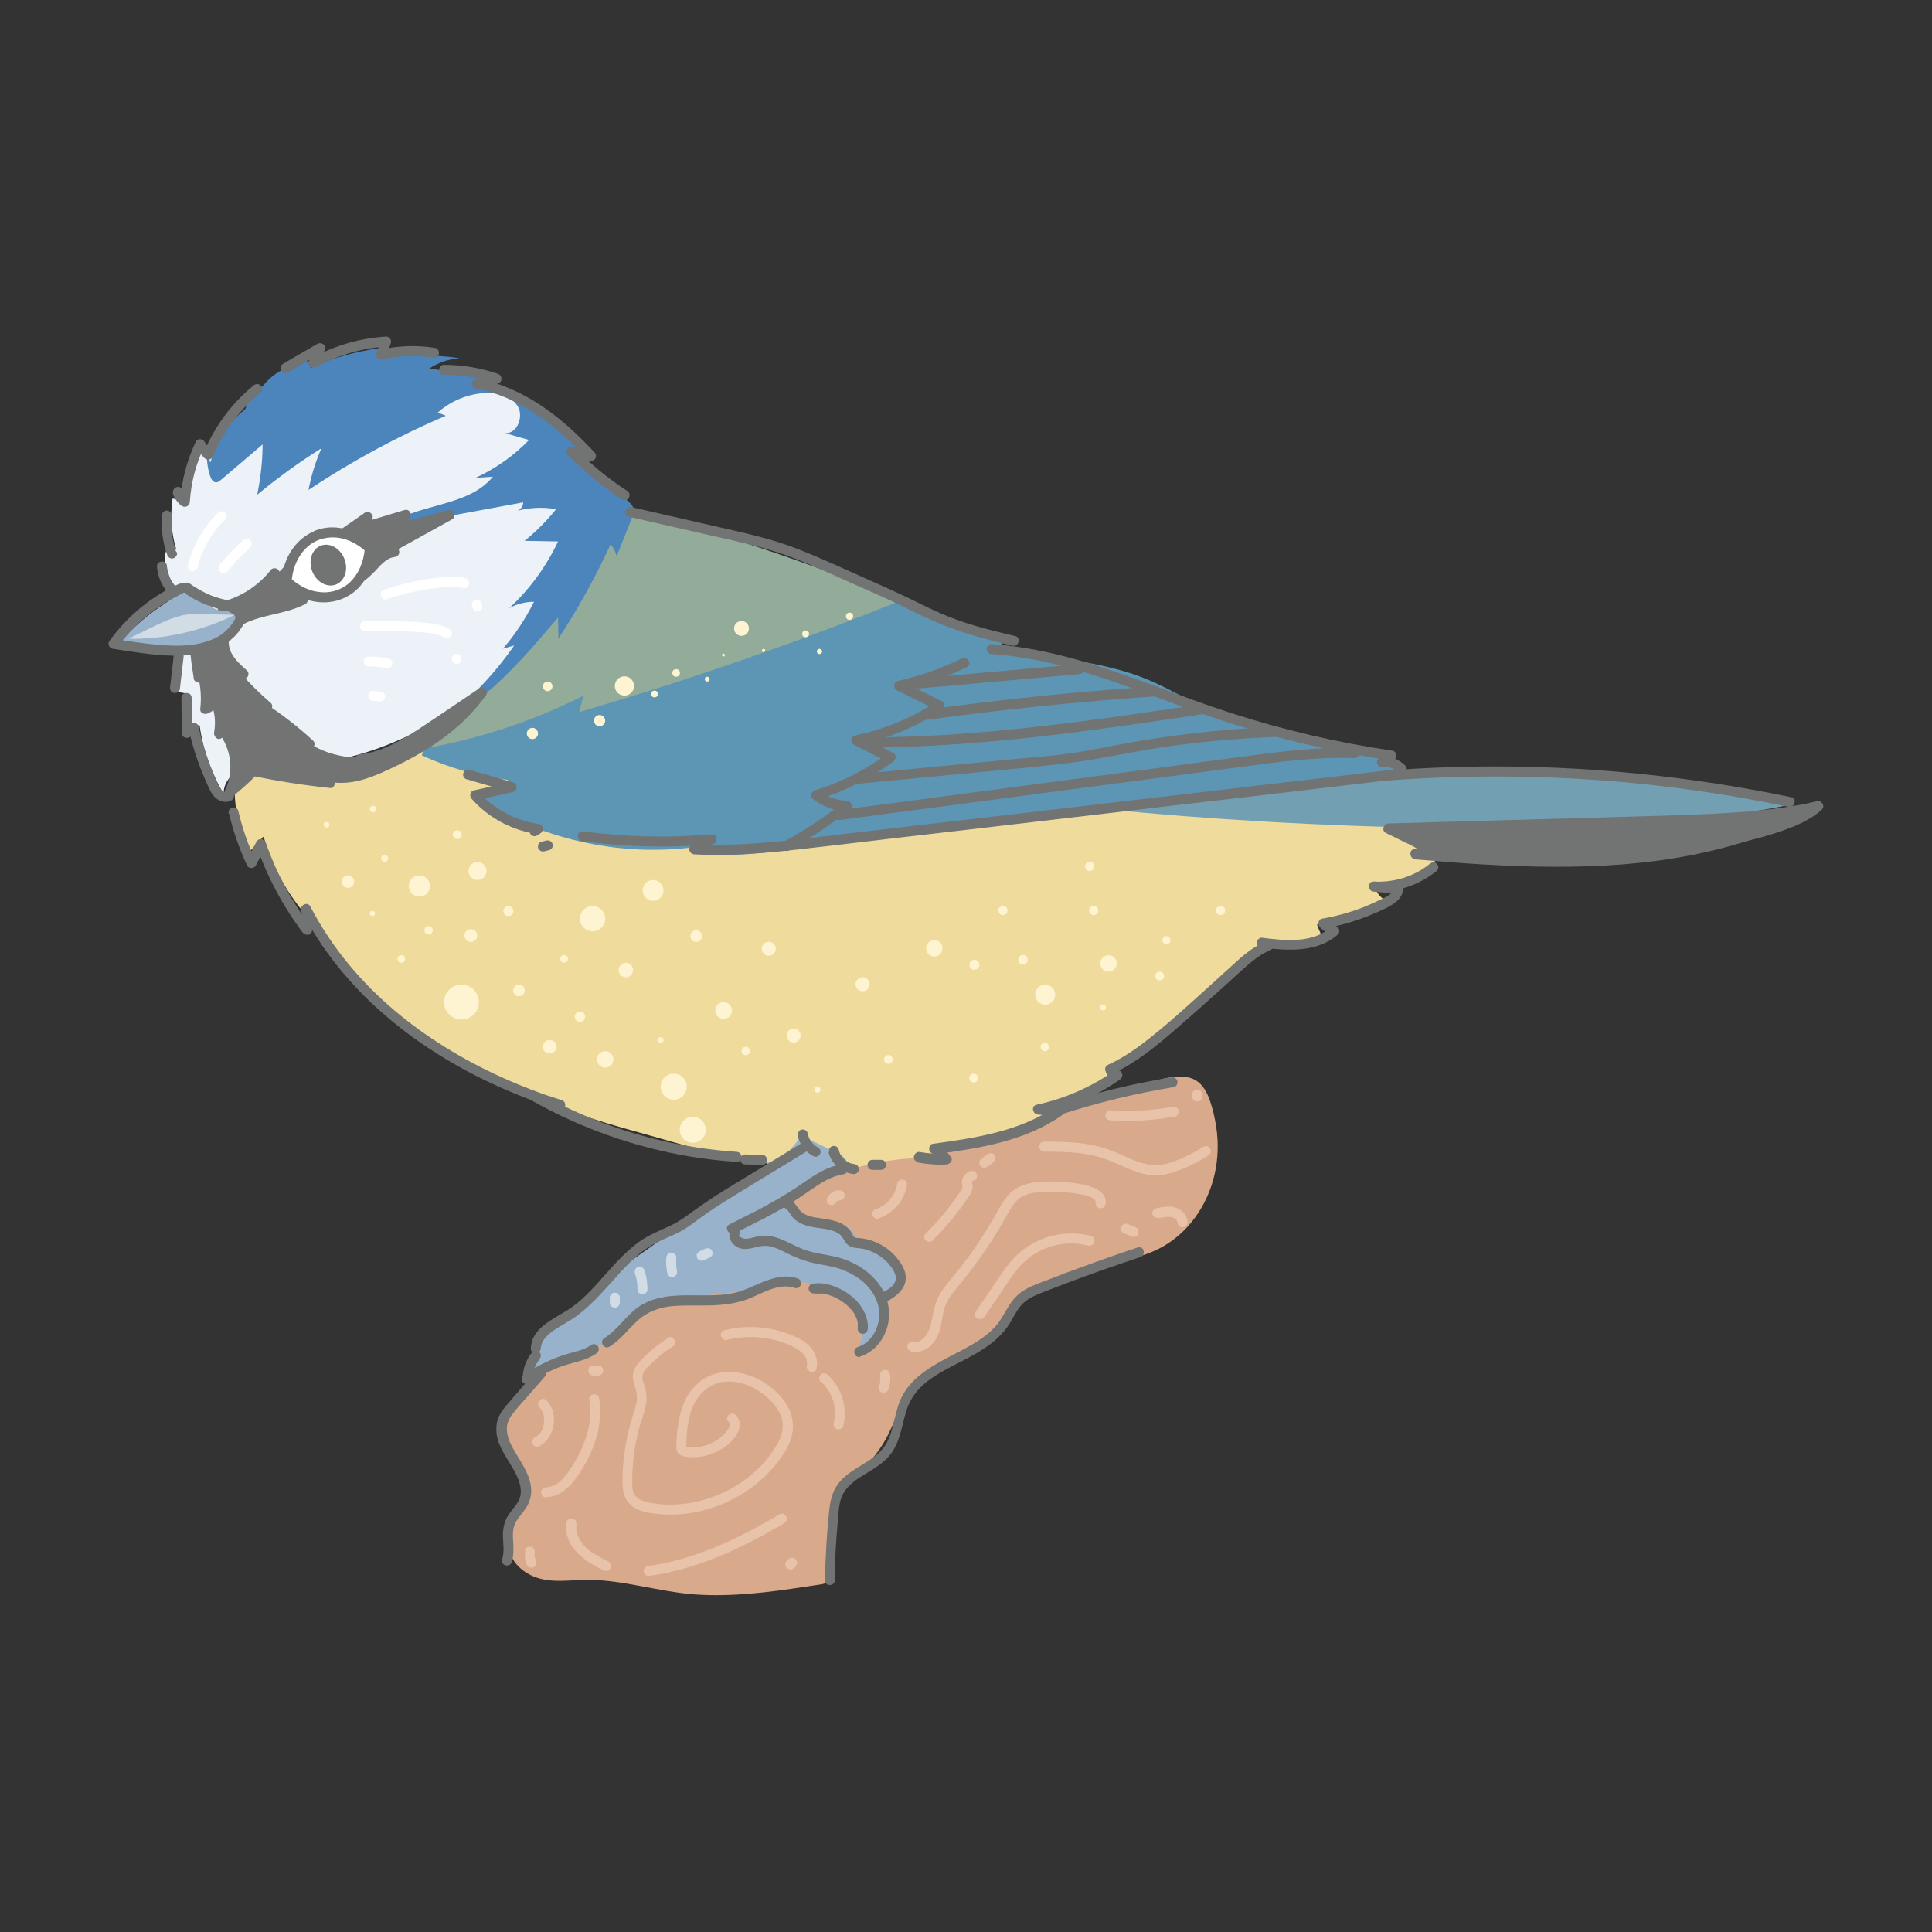 <svg viewBox="0 0 96.38 96.38" height="3.4cm" width="3.4cm" xmlns="http://www.w3.org/2000/svg" id="artwork">
  <rect x="0" y="0" width="96.38" height="96.38" fill="#333333" stroke="none"/>
  <g>
    <path fill="#d8aa8b" d="M29.32,66.7c-.55.93-1.54,1.48-2.39,2.15s-1.64,1.64-1.48,2.71c.15,1.04,1.17,1.87,1.11,2.92-.06.98-1.07,1.78-.92,2.75.1.68.77,1.15,1.45,1.3s1.37.04,2.06.03c1.69-.02,3.35.5,5.03.68,2.23.24,4.47-.1,6.69-.45.14-.02.29-.05.38-.15.11-.12.11-.3.1-.47-.06-1.12-.24-2.3.21-3.33.46-1.04,1.47-1.73,2.11-2.67.54-.79.8-1.73,1.28-2.55.61-1.05,1.58-1.88,2.7-2.33.49-.2,1.03-.33,1.43-.69.31-.27.5-.64.75-.96.5-.65,1.21-1.09,1.94-1.47,1.13-.59,2.33-1.05,3.57-1.37.74-.19,1.49-.33,2.19-.65,1.26-.58,2.22-1.73,2.67-3.04s.39-2.77-.05-4.09c-.11-.33-.26-.66-.54-.87-.45-.33-1.07-.21-1.61-.08-2.76.66-5.51,1.32-8.27,1.98-2.36.57-4.72,1.13-7.08,1.7-1.2.29-2.42.59-3.51,1.18-2.45,1.31-4.04,3.93-6.57,5.09-1.16.54-2.69.95-2.96,2.2"></path>
    <path fill="#d8aa8b" d="M29.11,66.58c-.39.64-.99,1.1-1.59,1.53s-1.23.89-1.69,1.5-.75,1.34-.6,2.11c.13.68.57,1.24.87,1.85.14.29.24.6.21.92s-.17.62-.31.9c-.31.58-.7,1.18-.6,1.87s.72,1.22,1.37,1.44c.82.28,1.72.11,2.56.11,1.8.01,3.55.6,5.34.73,1.86.13,3.71-.11,5.54-.39.22-.03.44-.07.67-.1.2-.03.4-.07.55-.23.28-.29.17-.79.14-1.14-.06-.82-.13-1.67.12-2.46.23-.72.76-1.28,1.27-1.82.54-.57,1.01-1.15,1.36-1.86s.63-1.52,1.11-2.2c.42-.59.97-1.09,1.6-1.46.33-.19.67-.34,1.03-.47s.75-.27,1.07-.52.52-.55.74-.87.49-.61.8-.86c.64-.52,1.42-.89,2.17-1.22.79-.35,1.62-.64,2.45-.86s1.7-.38,2.49-.77c.64-.32,1.2-.78,1.65-1.33,1.02-1.25,1.45-2.87,1.28-4.47-.05-.43-.13-.86-.25-1.28-.11-.37-.24-.76-.49-1.06-.54-.66-1.44-.48-2.17-.3-3.68.88-7.37,1.76-11.05,2.65-.91.22-1.82.44-2.72.66s-1.79.42-2.67.66c-.82.23-1.64.51-2.39.91-.65.35-1.24.8-1.8,1.27-1.1.94-2.08,2.02-3.24,2.89-.56.42-1.15.76-1.8,1.04-.59.25-1.2.48-1.74.84-.5.33-.9.78-1.04,1.38-.07.31.41.45.48.13.13-.57.56-.95,1.05-1.23.54-.31,1.12-.52,1.68-.77,1.29-.58,2.35-1.52,3.37-2.48s2.03-1.97,3.27-2.64c.73-.4,1.52-.66,2.33-.88.86-.23,1.72-.43,2.59-.64,3.59-.87,7.18-1.72,10.77-2.58.89-.21,1.78-.43,2.67-.64.61-.15,1.58-.52,2.05.1.23.29.33.7.42,1.05.1.4.17.8.2,1.21.05.83-.06,1.66-.35,2.44-.49,1.3-1.54,2.39-2.85,2.86-.79.28-1.63.42-2.43.67s-1.65.57-2.44.95c-.71.34-1.42.72-2.01,1.24-.29.26-.53.55-.74.87s-.42.6-.74.79-.69.3-1.03.43-.68.3-1,.5c-.62.4-1.17.91-1.6,1.51-.46.64-.74,1.38-1.07,2.09-.17.36-.35.71-.59,1.03-.21.29-.45.55-.7.8-.49.52-1.02,1.06-1.32,1.72-.34.76-.37,1.6-.33,2.42.02.4.08.8.07,1.2,0,.18-.09.2-.26.23-.22.04-.43.07-.65.1-.89.14-1.77.26-2.67.35s-1.83.11-2.74.06-1.73-.22-2.59-.38-1.71-.32-2.58-.35-1.73.16-2.55-.05c-.58-.15-1.2-.59-1.19-1.25,0-.62.47-1.16.71-1.71.14-.31.23-.63.23-.96s-.11-.66-.25-.96c-.27-.6-.72-1.13-.85-1.79-.14-.7.22-1.38.67-1.89.48-.55,1.09-.95,1.67-1.38s1.11-.89,1.49-1.5c.17-.28-.27-.53-.43-.25h0Z"></path>
  </g>
  <g>
    <path fill="#98b2cc" d="M37.52,57.7c.41-.04.96,0,1.04.41.06.28-.18.53-.41.7-.48.35-1.03.58-1.55.87-.72.39-1.38.86-2.04,1.33-1,.71-2,1.43-3,2.14-.25.18-.5.36-.72.59-.22.23-.39.5-.58.76-.44.59-1,1.09-1.64,1.46-.61.36-1.37.68-1.55,1.37-.08.3-.08.7-.37.8.64-.24,1.28-.48,1.91-.72,1.02-.39,2.08-.8,2.82-1.6.22-.24.41-.51.67-.69.18-.13.39-.21.6-.28,1.7-.56,3.58-.37,5.29-.91.32-.1.64-.23.97-.28.56-.08,1.12.06,1.66.23.77.25,1.55.58,2.09,1.19s.77,1.55.36,2.25c.54-.53.82-1.31.76-2.06-.01-.16-.04-.33.05-.47.06-.09.15-.15.23-.21.46-.35.71-1.05.38-1.53-.42-.61-1.43-.51-1.91-1.08-.12-.14-.19-.31-.32-.44-.23-.23-.59-.28-.92-.34-.52-.09-1.03-.22-1.52-.41-.29-.11-.63-.32-.6-.64.02-.13.1-.24.18-.34.77-.89,1.97-1.23,3.05-1.69.45-.19.95-.48,1.04-.97.11-.61-.5-1.12-1.08-1.34-1.45-.56-3.18-.29-4.39.69"></path>
    <path fill="#98b2cc" d="M37.52,57.95c.2-.02.93-.06.78.33-.09.23-.36.38-.55.5-.25.16-.51.29-.78.43-1.09.56-2.07,1.26-3.07,1.97-.53.38-1.07.76-1.6,1.14-.5.36-1.04.69-1.5,1.11-.42.39-.7.91-1.09,1.33-.37.39-.79.73-1.26,1s-.95.49-1.3.89c-.17.2-.29.42-.35.68-.03.12-.04.24-.08.36-.02.06-.04.16-.1.19-.13.05-.21.17-.17.31.03.12.18.22.31.17.68-.26,1.36-.51,2.03-.77.56-.21,1.13-.44,1.66-.73s.98-.69,1.39-1.16c.2-.24.41-.43.7-.56s.63-.21.95-.28c1.31-.28,2.66-.26,3.96-.55.65-.14,1.27-.47,1.94-.45.63.02,1.29.26,1.86.51s1.15.6,1.48,1.15c.3.5.41,1.14.11,1.66-.14.24.19.51.39.3.6-.6.9-1.44.83-2.28,0-.08-.03-.19,0-.27.03-.07.1-.11.16-.15.16-.12.3-.27.41-.44.2-.3.29-.68.22-1.04-.14-.78-.94-.95-1.57-1.18-.14-.05-.28-.11-.39-.2-.13-.1-.21-.24-.3-.38-.26-.37-.62-.51-1.05-.58-.47-.08-.94-.18-1.39-.34-.19-.07-.82-.24-.66-.55.08-.15.23-.28.35-.38.15-.14.32-.26.49-.36.34-.21.71-.38,1.08-.54s.78-.31,1.16-.47c.32-.14.66-.32.89-.59.25-.3.36-.7.23-1.07s-.42-.66-.75-.87c-.74-.47-1.73-.59-2.58-.5-.93.1-1.79.45-2.52,1.03-.11.08-.09.27,0,.35.1.1.25.08.35,0,.59-.47,1.31-.77,2.06-.87s1.53-.03,2.2.29c.29.14.6.35.74.65s0,.59-.23.8c-.25.22-.59.35-.9.47-.37.15-.75.29-1.11.46-.67.3-1.44.7-1.86,1.33-.22.33-.13.72.17.96.32.26.76.38,1.15.49s.82.16,1.23.26c.17.04.34.1.46.24s.2.32.34.46c.23.23.54.36.84.46.28.1.59.17.83.35.27.21.31.53.21.84-.06.18-.17.34-.31.46-.16.14-.34.24-.42.45s-.03.43-.03.64-.02.41-.07.62c-.11.42-.32.81-.63,1.12l.39.3c.29-.51.31-1.14.11-1.69-.21-.59-.62-1.05-1.13-1.4s-1.14-.59-1.75-.77c-.35-.1-.7-.19-1.07-.21s-.71.04-1.05.15-.66.22-1,.3-.68.14-1.03.18c-.7.09-1.41.14-2.12.24s-1.41.21-2.04.51c-.59.28-.91.89-1.41,1.29-.54.43-1.19.71-1.83.96-.78.3-1.56.59-2.35.89l.13.48c.25-.1.38-.28.45-.54.06-.22.07-.45.18-.65.23-.41.69-.63,1.08-.85.51-.28.99-.61,1.41-1.02.21-.21.4-.43.58-.66s.35-.51.56-.73.47-.4.72-.58c.29-.21.58-.41.86-.62.57-.4,1.13-.81,1.7-1.21.54-.38,1.07-.77,1.62-1.13s1.1-.62,1.66-.92c.5-.27,1.35-.7,1.21-1.4-.12-.56-.81-.64-1.28-.59-.13.01-.25.11-.25.25,0,.12.11.26.25.25h0Z"></path>
  </g>
  <path fill="#efdb9c" d="M11.71,39.46c0,1.03.28,2.07.8,2.96.21-.23.43-.46.64-.69.4,1.4,1.09,2.71,2.03,3.82.18-.25-.08.05.1-.2.57,2.34,2.61,3.78,4.52,5.25,1.91,1.47,4.53,3.01,6.72,4.02,2.14.99,3.86,1.46,6.13,2.09,1.38.38,3.93,1.18,5.36,1.28,1.11.08,1.22-.53,2.01-1.31.54.26,1.09.52,1.63.78.23.11.47.23.58.45s0,.57-.25.58c1.46-.52,3.01-.76,4.55-.72.33-.52,3.13-1.04,3.73-1.21,2.51-.73,2.8-1.44,5.06-2.75-.17-.4.27-.78.65-1.01,2.1-1.25,4.02-2.8,5.68-4.6.29-.32.59-.65.97-.85,1.02-.53,2.36.03,3.36-.53-.09-.23-.19-.46-.28-.69,1.13-.41,2.27-.82,3.4-1.23-.26-.14-.45-.4-.52-.68,1.96-.04,3.8-1.49,4.3-3.38-1.66-.88-3.35-1.78-5.2-2.14-1.69-.33-3.44-.2-5.16-.03-5.73.55-11.43,1.43-17.18,1.72-5.75.28-11.61-.05-17.07-1.87-1.63-.54-3.23-1.22-4.91-1.61-.45-.1-.91-.19-1.36-.08-.54.13-.98.51-1.43.83-1.36.95-3.06,1.4-4.71,1.23-1.49-.15-3.2-.72-4.36.23"></path>
  <path fill="#72a0b2" d="M64.12,39.01c-.71.55-8.11.82-8.82,1.37,9.07.91,25.01,1.64,33.94-.22-8.47-1.72-14.61-1.8-24.16-1.16"></path>
  <path fill="#5d96b5" d="M21.04,37.68c1.36.63,2.83,1.05,4.32,1.23l-1.83.74c3.29,2.21,7.41,3.15,11.33,2.58-.22.01.01.35.23.37,1.51.14,3.03-.05,4.54-.24,10.08-1.27,20.16-2.54,30.24-3.81-.34-1.01-1.63-1.27-2.69-1.38-1.89-.19-3.8-.4-5.57-1.1-1.59-.64-3.01-1.65-4.61-2.27-2.26-.88-4.77-.92-7.09-1.65.21.03.06-.33-.13-.4-1.9-.72-3.79-1.44-5.69-2.16-4.6-1.75-9.24-3.51-14.1-4.22-1.28,2.15-2.56,4.31-3.84,6.46-.22.37-.44.74-.69,1.08-.36.49-.77.94-1.19,1.38-.19.2-.38.41-.58.61-.69.73-1.4,1.48-2.3,1.94"></path>
  <path fill="#93ac9a" d="M45.02,29.93c-.31-.12-.63-.24-.94-.36-4.25-1.62-8.54-3.23-13.02-4.03-.62.29-1.21.63-1.79.99-1.05,1.76-2.09,3.52-3.14,5.28-.22.37-.44.74-.69,1.08-.36.49-.77.94-1.19,1.38-.19.2-.38.41-.58.61-.69.73-1.4,1.48-2.3,1.94l-.21.52c2.76-.49,5.45-1.37,7.95-2.64-.07.27-.15.54-.22.82,5.47-1.59,10.84-3.46,16.12-5.59Z"></path>
  <path fill="#ecf2f7" d="M9.81,22.69c-.51.64-.73,1.5-.59,2.3-.2-.04-.41-.08-.61-.12-.12.83-.07,1.69.17,2.5l-.48.09c-.22.54,0,1.15.29,1.65s.67.97.81,1.53c.32,1.28-.67,2.52-.73,3.83.21.04.42.09.63.13-.06.57-.01,1.16.15,1.72.14-.11.33-.16.51-.13.16,1.2.57,2.37,1.2,3.41-.03-.6.48-1.12,1.05-1.32s1.19-.15,1.8-.13c3.98.14,8.32-1.96,11.11-4.79.91-.93,1.44-1.22,2.19-2.28,1.15-1.62,2.34-3.33,2.52-5.31.07-.74-.02-1.51-.35-2.17-.27-.53-.68-.96-1.08-1.39-.78-.82-1.57-1.66-2.56-2.22-1.88-1.08-4.21-1.01-6.35-.65-1.69.28-3.35.72-4.96,1.32"></path>
  <path fill="#4c84bc" d="M10.33,22.52c-.03.41.02.83.15,1.22.05.16.15.34.32.32.08,0,.15-.06.21-.11.7-.59,1.4-1.19,2.09-1.78,0,.84-.1,1.68-.27,2.51,1.02-.84,2.09-1.62,3.21-2.32-.3.66-.51,1.36-.65,2.08,2.17-1.44,4.46-2.68,6.85-3.7l-.4-.16c.64-.57,1.47-.92,2.32-.97.62-.04,1.31.12,1.65.63s0,1.41-.61,1.37c.4.11.79.23,1.19.34-.76.79-1.67,1.43-2.67,1.89.29-.02.58-.04.87-.06-1.29,1.58-3.88,1.29-5.47,2.57,2.33-.43,4.65-.86,6.98-1.29,0,.21-.16.41-.37.44.65-.18,1.34-.22,2.01-.1-.46.58-.99,1.11-1.57,1.58.56.01,1.11.02,1.67.03-.59,1.25-1.42,2.39-2.44,3.33.38-.21.81-.32,1.24-.32-.42.84-.94,1.63-1.55,2.34l.56-.16c-1.1,1.59-2.47,2.98-4.05,4.1,2.55-1.16,4.44-3.37,6.24-5.5l.02,1.05c.99-1.5,1.85-3.07,2.6-4.7.15.17.25.38.3.6.25-.63.51-1.27.76-1.9.06-.15.12-.31.09-.46-.03-.16-.16-.28-.28-.39-1-.87-2.43-1.35-2.99-2.55.19-.02.39-.05.58-.07-1.33-1.52-3.11-2.64-5.05-3.2.35.07.74-.07.97-.34-1.14-.15-2.29-.3-3.43-.45.45-.3.98-.48,1.52-.52-1.34-.2-2.7-.19-4.04.03l.07-.53c-1.21.16-2.39.49-3.49.99l.19-.39c-1.02.2-1.82.42-2.49,1.22-.16.19-.6.44-.77.62-.16.16-.04.52-.22.65-.92.74-1.35,1.49-1.69,2.62"></path>
  <g>
    <path fill="#737373" d="M11.37,30.19c.9-.29,1.7-.85,2.28-1.58.02.13.1.26.21.33.68-.82,1.51-1.52,2.43-2.05.07-.04.16-.08.24-.07.05.01.09.04.13.04.06,0,.11-.03.16-.06.48-.34.97-.68,1.45-1.02-.07.16-.09.33-.06.5.66-.2,1.33-.4,1.99-.6-.2.22-.38.47-.53.73l2.7-.72c-1.11.61-2.21,1.23-3.32,1.84h.57c-.58.07-.96.63-1.39,1.02-.93.86-2.28,1.02-3.54,1.14.08.12.22.2.36.23-.98.52-2.18.51-3.16,1.03-.3.16-.59.39-.72.71-.14.36-.05.78.14,1.11s.49.6.77.86c-.11.06-.24.09-.36.08.48.55.99,1.07,1.55,1.54l-.36-.02c.88.56,1.7,1.2,2.47,1.9l-.37.03c.86.6,1.91.91,2.95.88l-.07-.16c1.29-.12,2.43-.87,3.51-1.6.85-.58,1.71-1.15,2.56-1.73-1.25,1.76-3.16,2.94-5.14,3.78-.43.18-.86.35-1.32.42-.47.08-.96.06-1.43-.07.11.12.22.24.33.36-1.28-.14-2.56-.34-3.82-.6-.38.38-.77.74-1.19,1.08.49-.98.36-2.24-.31-3.1l-.21.16c.1-.53.06-1.09-.14-1.59-.16.15-.34.27-.54.36.06-.54.03-1.09-.1-1.62l-.23.06c-.04-.28-.08-.56-.12-.84-.07-.47-.11-1.01.19-1.38.33-.4,1-.52,1.1-1.03.03-.14.05-.34.19-.33"></path>
    <path fill="#727373" d="M11.44,30.43c.94-.31,1.78-.88,2.39-1.65l-.42-.11c.04.2.16.36.33.48.08.06.24.04.3-.04.57-.68,1.23-1.28,1.97-1.76.09-.06.18-.11.27-.17.07-.04.16-.11.23-.11.06,0,.11.04.18.04.06,0,.11-.02.16-.04.11-.05.21-.13.31-.2.42-.29.83-.58,1.25-.88l-.37-.28c-.07.18-.1.37-.07.57.02.15.14.29.32.24.66-.2,1.33-.4,1.99-.6l-.24-.42c-.21.24-.4.5-.57.78-.11.19.07.42.28.37.9-.24,1.8-.48,2.7-.72l-.19-.46-3.32,1.84c-.22.12-.12.46.13.47h.57v-.5c-.47.06-.82.33-1.14.67s-.63.64-1.04.86c-.83.45-1.81.54-2.74.63-.17.02-.34.21-.22.38s.29.3.51.34l-.06-.46c-.84.44-1.81.48-2.69.82-.41.16-.82.37-1.1.72-.29.37-.35.85-.2,1.3.18.52.58.91.98,1.27l.05-.39c-.08.04-.15.05-.24.05-.23,0-.31.27-.18.43.48.55,1,1.06,1.55,1.54l.18-.43-.36-.02c-.26-.02-.32.34-.13.47.86.55,1.67,1.17,2.42,1.86l.18-.43-.37.03c-.25.02-.33.32-.13.47.9.62,1.99.94,3.08.91.15,0,.3-.16.24-.32l-.07-.16-.24.32c1.14-.12,2.15-.66,3.09-1.27,1.05-.68,2.07-1.39,3.11-2.09l-.34-.34c-.65.91-1.49,1.67-2.41,2.29-.95.64-1.99,1.18-3.06,1.57-.7.26-1.4.35-2.13.16-.25-.06-.41.24-.24.42.11.12.22.24.33.36l.18-.43c-.95-.1-1.91-.24-2.85-.42-.23-.04-.46-.09-.69-.13-.1-.02-.24-.07-.34-.04s-.19.15-.27.23c-.33.32-.67.63-1.03.91l.39.3c.52-1.07.42-2.41-.31-3.36-.07-.1-.22-.18-.34-.09l-.21.16.37.28c.11-.58.07-1.17-.14-1.72-.07-.18-.27-.24-.42-.11s-.31.24-.49.32l.38.22c.06-.57.02-1.14-.11-1.69-.03-.13-.18-.21-.31-.17l-.23.06.31.17c-.06-.41-.14-.82-.15-1.24-.01-.33.03-.65.3-.87.22-.18.48-.3.7-.48.1-.09.2-.2.26-.32.04-.08.06-.15.07-.23,0-.04.02-.08.02-.11,0-.09.08,0-.08,0,.32-.02.32-.52,0-.5-.22.01-.35.16-.4.36-.04.14-.04.27-.15.38-.23.24-.56.36-.81.58-.32.29-.42.71-.42,1.13,0,.48.11.97.17,1.44.02.13.19.21.31.17l.23-.06-.31-.17c.12.51.15,1.03.09,1.56-.02.21.22.29.38.22.22-.1.41-.24.59-.4l-.42-.11c.18.47.23.96.14,1.46-.03.19.18.43.37.28l.21-.16-.34-.09c.62.81.76,1.93.31,2.85-.13.26.17.48.39.3.42-.34.82-.69,1.19-1.08l-.24.06c1.28.27,2.58.47,3.89.61.23.03.31-.28.18-.43-.11-.12-.22-.24-.33-.36l-.24.42c.68.17,1.37.15,2.04-.05.61-.18,1.21-.46,1.78-.74,1.08-.53,2.11-1.17,3.01-1.97.5-.45.95-.95,1.35-1.5.15-.2-.14-.48-.34-.34-1.01.68-2,1.36-3.02,2.03-.89.58-1.85,1.15-2.93,1.26-.14.01-.31.15-.24.32l.07.16.24-.32c-1.01.03-2-.27-2.83-.85l-.13.47.37-.03c.2-.01.35-.27.18-.43-.78-.72-1.62-1.37-2.52-1.94l-.13.47.36.02c.21.01.34-.29.18-.43-.55-.47-1.07-.99-1.55-1.54l-.18.43c.17,0,.33-.03.49-.12.14-.07.17-.29.05-.39-.38-.34-.83-.73-.9-1.27s.31-.84.73-1.05c.97-.49,2.12-.49,3.09-1,.18-.1.15-.42-.06-.46-.08-.02-.16-.04-.21-.11l-.22.38c.96-.09,1.94-.2,2.82-.61.43-.2.8-.48,1.12-.82.27-.28.57-.67.98-.72.13-.02.25-.1.25-.25,0-.14-.11-.25-.25-.25h-.57c.04.15.08.31.13.46,1.11-.61,2.21-1.23,3.32-1.84.25-.14.08-.53-.19-.46-.9.24-1.8.48-2.7.72l.28.37c.14-.24.3-.47.49-.68.16-.18,0-.49-.24-.42l-1.99.6.32.24c-.02-.15,0-.29.06-.43.08-.2-.2-.4-.37-.28-.43.3-.85.6-1.28.89-.05.04-.13.07-.18.12l-.04.02s.03,0-.02-.01c-.1-.04-.22-.03-.32,0-.21.08-.42.23-.6.35-.76.5-1.44,1.11-2.03,1.81l.3-.04c-.06-.04-.08-.1-.1-.18-.03-.18-.3-.25-.42-.11-.56.71-1.31,1.24-2.17,1.52-.3.1-.17.58.13.48h0Z"></path>
  </g>
  <path fill="#98b2cc" d="M6.06,31.96c.62-.7,1.34-1.32,2.13-1.83.33-.21.77-.63,1.15-.52.2.06.43.18.6.29.49.33.82.59,1.41.59.08,0,.29.16.35.21.04.04.05.11.06.17.02.54-.49.95-1,1.14-.32.12-.66.19-1,.2-.36.01-.4.2-.76.15-.8-.1-2.13-.05-2.94-.15"></path>
  <g>
    <path fill="#fff" d="M15.79,26.72c-.89.35-1.42,1.26-1.49,2.3.77.71,1.77,1,2.66.65.89-.35,1.42-1.26,1.49-2.3-.77-.71-1.77-1-2.66-.65Z"></path>
    <path fill="#727373" d="M15.72,26.48c-.76.31-1.28.94-1.53,1.72-.06.21-.1.42-.13.63-.02.13-.04.26.06.36.08.09.19.17.29.24.35.27.75.47,1.18.56.83.18,1.7-.05,2.29-.66.28-.29.48-.64.62-1.01.07-.19.12-.39.15-.59.02-.1.03-.21.04-.31.01-.17-.08-.26-.2-.36-.76-.64-1.81-.97-2.77-.59-.13.05-.21.17-.17.31.03.12.18.22.31.17.41-.16.83-.18,1.24-.08.44.11.84.35,1.17.66l-.07-.18c-.05.65-.3,1.3-.79,1.74-.1.09-.23.18-.37.25-.15.08-.3.13-.48.17-.33.07-.68.04-1-.05-.41-.12-.77-.35-1.08-.63l.07.18c.03-.44.16-.89.4-1.27.22-.35.54-.64.91-.79.13-.05.21-.17.17-.31-.03-.12-.18-.23-.31-.17Z"></path>
    <ellipse fill="#727373" transform="translate(-9.26 8.05) rotate(-21.69)" ry="1.04" rx=".86" cy="28.19" cx="16.38"></ellipse>
  </g>
  <path fill="#727373" d="M8.97,29.11c-1.41.62-2.62,1.63-3.52,2.88-.09.12,0,.34.15.37,1.03.16,2.08.34,3.13.35.94.01,1.93-.16,2.71-.72.11-.08.16-.22.09-.34-.06-.11-.23-.17-.34-.09-.73.53-1.63.67-2.51.65-.98-.02-1.97-.18-2.94-.33l.15.37c.85-1.18,2.01-2.11,3.34-2.7.12-.05.15-.23.09-.34-.07-.13-.22-.14-.34-.09h0Z"></path>
  <path fill="#727373" d="M9.17,29.56c.87.62,1.93.97,3,1l-.24-.32c-.02.13-.06.26-.11.39,0,.02-.01.03-.02.05,0,0-.02.05,0,.02.01-.03-.01.03-.01.03,0,.02-.02.03-.02.05-.03.07-.06.13-.1.19-.03.06-.07.12-.11.17-.02.03-.04.06-.07.09-.01.02-.02.02,0,0-.01.01-.02.03-.03.04-.04.05-.09.1-.14.15-.03.02-.05.05-.08.07-.01,0-.02.02-.03.03-.05.04.04-.03-.01.01-.1.08-.17.22-.09.34.07.1.23.17.34.09.51-.37.86-.99.98-1.6.03-.16-.07-.31-.24-.32-.27,0-.49-.03-.72-.07-.25-.05-.49-.11-.73-.19-.06-.02-.12-.04-.17-.06-.03-.01-.06-.02-.09-.04,0,0-.09-.04-.05-.02-.11-.05-.23-.1-.33-.16-.23-.12-.44-.25-.65-.4-.11-.08-.28-.02-.34.09-.07.13-.02.26.09.34h0Z"></path>
  <path fill="#727373" d="M8.72,29.21s-.05-.06-.07-.09l.04.05c-.1-.13-.19-.28-.25-.44l.03.06c-.07-.16-.11-.33-.14-.5v.07s0-.07,0-.1c0-.07-.02-.13-.07-.18-.04-.04-.11-.08-.18-.07s-.13.02-.18.07c-.04.05-.08.11-.07.18.03.36.14.72.34,1.03.06.09.13.18.2.27.04.05.12.07.18.07s.13-.03.18-.07.08-.11.07-.18-.03-.12-.07-.18h0Z"></path>
  <path fill="#727373" d="M8.79,27.54c-.05-.15-.1-.31-.13-.46-.02-.08-.03-.15-.05-.23,0-.04-.01-.08-.02-.12,0-.02,0-.04,0-.05,0,0-.01-.08,0-.04s0-.03,0-.04c0-.02,0-.04,0-.05,0-.04,0-.08-.01-.12,0-.08-.01-.15-.01-.23,0-.16,0-.32,0-.48,0-.13-.12-.26-.25-.25-.14,0-.24.11-.25.25-.04.66.05,1.34.27,1.96.04.12.17.22.31.17.12-.04.22-.18.17-.31h0Z"></path>
  <path fill="#727373" d="M8.61,24.61c.09.24.23.45.43.61.17.13.41.05.43-.18.06-.96.3-1.9.72-2.76h-.43c.12.21.27.41.45.58.15.14.35.06.42-.11.51-1.24,1.34-2.33,2.37-3.17.1-.09.09-.26,0-.35-.1-.1-.25-.09-.35,0-1.11.9-1.96,2.07-2.5,3.39l.42-.11c-.15-.14-.27-.3-.37-.48-.09-.15-.35-.17-.43,0-.45.95-.72,1.96-.78,3.01l.43-.18c-.13-.11-.24-.23-.3-.39-.05-.13-.17-.21-.31-.17-.12.03-.22.18-.17.31h0Z"></path>
  <path fill="#727373" d="M14.36,18.58c.57-.33,1.15-.67,1.72-1l-.37-.28c-.1.24-.2.49-.3.73-.09.21.19.38.37.28,1.07-.59,2.25-.94,3.47-1.02l-.24-.32c-.08.22-.15.43-.23.65-.07.19.13.35.31.31.82-.19,1.67-.22,2.49-.09.13.02.27-.03.31-.17.03-.12-.04-.29-.17-.31-.92-.15-1.85-.12-2.76.09l.31.31c.08-.22.15-.43.23-.65.05-.15-.09-.33-.24-.32-1.31.08-2.58.45-3.72,1.09l.37.28c.1-.24.2-.49.3-.73.09-.21-.19-.38-.37-.28l-1.72,1c-.28.16-.03.59.25.43h0Z"></path>
  <path fill="#727373" d="M22.15,18.69c.87,0,1.73.15,2.56.43v-.48c-.33.09-.65.17-.98.26-.23.06-.25.44,0,.48,1.73.32,3.23,1.3,4.51,2.47.37.34.72.7,1.07,1.07l.24-.42c-.32-.07-.65-.15-.97-.22-.24-.06-.42.23-.24.42.81.84,1.72,1.59,2.7,2.22.27.17.52-.26.25-.43-.95-.61-1.82-1.33-2.6-2.14l-.24.42c.32.07.65.15.97.22.24.06.42-.23.24-.42-1.23-1.32-2.64-2.54-4.33-3.23-.47-.2-.97-.34-1.47-.43v.48c.33-.09.65-.17.98-.26.25-.07.22-.41,0-.48-.87-.3-1.78-.45-2.69-.45-.32,0-.32.5,0,.5h0Z"></path>
  <path fill="#727373" d="M8.66,32.75l-.18,1.57c0,.06.03.14.07.18.04.04.11.08.18.07s.13-.02.18-.07c.05-.05.07-.11.07-.18l.18-1.57c0-.06-.03-.14-.07-.18-.04-.04-.11-.08-.18-.07s-.13.02-.18.07c-.05.05-.07.11-.07.18h0Z"></path>
  <path fill="#727373" d="M9.05,34.79l.02,1.78c0,.23.27.31.43.18l.33-.28-.42-.11c.17.76.4,1.51.7,2.23.07.18.15.36.23.54.08.17.15.34.25.49.22.31.61.5.96.3.28-.16.03-.59-.25-.43-.2.12-.37-.27-.43-.4-.14-.3-.27-.61-.39-.92-.24-.63-.43-1.28-.58-1.93-.04-.2-.28-.22-.42-.11l-.33.28.43.18-.02-1.78c0-.32-.5-.32-.5,0h0Z"></path>
  <path fill="#727373" d="M31.38,25.78c1.31.3,2.63.6,3.94.9s2.6.56,3.84,1c1.24.44,2.43,1.02,3.64,1.55.6.27,1.21.53,1.8.81s1.17.58,1.77.85c1.32.61,2.72.99,4.14,1.32.31.07.45-.41.13-.48-1.24-.29-2.49-.6-3.66-1.11-.61-.26-1.2-.57-1.79-.85s-1.19-.55-1.8-.82c-1.21-.54-2.41-1.1-3.64-1.58s-2.5-.76-3.78-1.05c-1.49-.34-2.97-.68-4.46-1.02-.31-.07-.45.41-.13.48h0Z"></path>
  <path fill="#727373" d="M49.46,32.63c2.63.17,5.15,1.02,7.61,1.92,1.25.46,2.49.93,3.75,1.35,1.3.43,2.62.81,3.96,1.14,1.51.37,3.03.66,4.57.89l-.17-.31c-.04.09-.14.14-.23.15v.5c.31-.04.59.05.8.27s.58-.12.35-.35c-.3-.31-.73-.47-1.16-.42-.13.02-.25.1-.25.25,0,.13.11.26.25.25.33-.02.58-.21.71-.51.05-.11-.05-.29-.17-.31-2.74-.4-5.44-1.03-8.07-1.88s-5.01-1.89-7.58-2.63c-1.43-.41-2.89-.71-4.37-.81-.32-.02-.32.48,0,.5h0Z"></path>
  <path fill="#727373" d="M29.02,41.96c2.15.29,4.33.35,6.49.16l-.07-.49c-.38.09-.72.28-.98.56-.16.16-.04.42.18.43,2.28.12,4.55-.17,6.8-.43,2.28-.27,4.55-.54,6.83-.8s4.55-.54,6.83-.8c2.28-.27,4.55-.54,6.83-.8,2.29-.27,4.57-.54,6.86-.81.28-.03.56-.07.84-.1.13-.02.25-.1.25-.25,0-.12-.12-.27-.25-.25-2.28.27-4.55.54-6.83.8-2.28.27-4.55.54-6.83.8-2.28.27-4.55.54-6.83.8s-4.55.54-6.83.8c-2.27.27-4.55.59-6.84.56-.28,0-.56-.01-.84-.03l.18.43c.21-.22.47-.36.76-.43.27-.06.22-.52-.07-.49-2.12.19-4.25.14-6.36-.14-.13-.02-.27.03-.31.17-.03.12.04.29.17.31h0Z"></path>
  <path fill="#727373" d="M11.43,40.6c.21.89.51,1.75.9,2.58.08.17.35.16.43,0,.16-.31.33-.62.49-.94l-.46-.06c.54,1.56,1.32,3.02,2.31,4.34.11.15.42.18.46-.06.07-.4.06-.79-.04-1.18l-.46.19c.99,1.91,2.36,3.6,3.97,5.02,1.63,1.44,3.48,2.61,5.44,3.53,1.11.52,2.25.97,3.42,1.34.31.1.44-.38.13-.48-.41-.13-.82-.27-1.23-.4-.27-.09-.44.32-.19.46,2.42,1.36,5.07,2.29,7.8,2.75.78.13,1.56.22,2.35.27.32.02.32-.48,0-.5-2.7-.18-5.37-.83-7.84-1.92-.7-.31-1.39-.65-2.06-1.03l-.19.46c.41.13.82.27,1.23.4l.13-.48c-2.03-.65-3.99-1.52-5.81-2.65s-3.41-2.46-4.76-4.07c-.76-.91-1.42-1.9-1.97-2.95-.13-.26-.52-.08-.46.19.08.3.09.61.04.91l.46-.06c-.97-1.28-1.73-2.7-2.26-4.22-.07-.19-.35-.26-.46-.06-.16.31-.33.62-.49.94h.43c-.37-.79-.65-1.61-.85-2.46-.07-.31-.56-.18-.48.13h0Z"></path>
  <path fill="#727373" d="M37.18,58.09c.28,0,.55.01.83.02.06,0,.13-.03.18-.07s.08-.11.07-.18-.02-.13-.07-.18-.11-.07-.18-.07c-.28,0-.55-.01-.83-.02-.06,0-.13.03-.18.07s-.08.11-.07.18.02.13.07.18.11.07.18.07h0Z"></path>
  <path fill="#727373" d="M40.09,56.97c-1.16.7-2.31,1.41-3.47,2.11-.56.34-1.12.69-1.66,1.07-.51.35-.98.75-1.55,1.01-.53.24-1.05.45-1.53.79-.41.3-.77.64-1.12,1.01-.69.73-1.31,1.55-2.12,2.17s-2.1.98-2.16,2.13c-.02.32.48.32.5,0,.02-.41.36-.69.67-.91.39-.26.81-.47,1.18-.75.8-.6,1.43-1.38,2.1-2.11.33-.36.68-.71,1.06-1.02.42-.33.9-.56,1.39-.77.28-.12.56-.25.82-.42s.49-.34.73-.52c.51-.37,1.05-.72,1.59-1.05,1.26-.78,2.53-1.54,3.8-2.32.27-.17.02-.6-.25-.43h0Z"></path>
  <path fill="#727373" d="M30.41,67.18c.56-.35.94-.89,1.42-1.32s1.06-.64,1.69-.7,1.31-.02,1.97-.04,1.35-.11,1.98-.38c.67-.28,1.43-.75,2.18-.49.31.1.44-.38.13-.48-.72-.24-1.43.05-2.09.34-.32.14-.65.29-.99.37-.33.08-.66.12-1,.13-1.29.06-2.76-.19-3.88.61-.62.44-1.02,1.13-1.67,1.53-.27.17-.02.6.25.43h0Z"></path>
  <path fill="#727373" d="M40.69,64.53c-.05,0,.03,0,.04,0,.03,0,.06,0,.09,0,.07,0,.13,0,.2,0,.01,0,.03,0,.04,0-.05,0-.01,0,0,0,.03,0,.06,0,.09.02.06.01.13.03.19.05.06.02.11.04.17.06.03.01.06.02.08.03-.04-.02,0,0,0,0,.02,0,.04.02.06.03.1.05.21.1.3.17.04.03.08.05.12.08.02.01.04.03.06.04,0,0,.02.01.03.02-.05-.04,0,0,0,0,.08.07.16.14.23.22.03.04.07.07.1.11.01.01.06.07.02.02.02.02.03.04.05.07.06.08.11.17.15.27,0,.01,0,.02.01.03.01.03-.02-.05,0,0,.01.03.02.06.03.08.02.05.03.11.04.16,0,.01,0,.02,0,.03,0,.04,0,.02,0,0,0,.03,0,.06,0,.09,0,.06,0,.12,0,.18-.01.13.12.26.25.25.14,0,.24-.11.25-.25.04-.5-.19-.97-.51-1.34s-.8-.66-1.28-.82c-.32-.11-.65-.14-.98-.09-.13.02-.21.19-.17.31.05.14.17.19.31.17h0Z"></path>
  <path fill="#727373" d="M42.92,67.67c.68-.22,1.16-.81,1.35-1.49.19-.72.04-1.49-.4-2.09-.47-.64-1.16-1.09-1.91-1.32-.44-.13-.91-.19-1.36-.29s-.85-.29-1.26-.49-.89-.4-1.38-.34c-.26.03-.51.15-.78.15-.07,0-.37-.09-.3-.21.14-.29-.29-.54-.43-.25-.19.39.07.8.46.93.44.14.86-.14,1.3-.12.4.02.77.23,1.11.4.41.2.83.36,1.28.46s.9.15,1.33.3c.34.12.67.29.96.5.55.41.97,1.04.97,1.74s-.38,1.43-1.07,1.65c-.31.1-.17.58.13.48h0Z"></path>
  <path fill="#727373" d="M36.64,61.52c.98-.48,1.96-.96,2.88-1.54.43-.27.84-.57,1.27-.85s.83-.48,1.32-.56c.13-.02.21-.19.17-.31-.04-.14-.17-.19-.31-.17-.78.12-1.42.59-2.05,1.02-.71.49-1.46.91-2.22,1.31-.43.22-.87.44-1.31.66-.29.14-.04.57.25.43h0Z"></path>
  <path fill="#727373" d="M39.78,56.63c.02.07.04.15.07.22.04.09.07.17.12.26.09.14.2.28.33.38.08.07.17.13.26.18.06.03.13.04.19.03.06-.02.12-.06.15-.11.03-.06.05-.13.03-.19-.02-.06-.06-.12-.11-.15-.06-.03-.13-.07-.18-.12l.05.04c-.09-.07-.17-.15-.23-.23l.04.05c-.07-.09-.13-.19-.17-.29l.03.06c-.03-.08-.06-.15-.07-.23-.01-.06-.06-.12-.11-.15-.05-.03-.13-.04-.19-.03s-.12.06-.15.11c-.03.06-.04.12-.03.19h0Z"></path>
  <path fill="#727373" d="M41.33,57.47c.05.23.17.44.32.61.08.09.16.16.26.23s.2.12.31.17c.12.05.24.07.37.09.06,0,.14-.03.18-.07.04-.04.08-.11.07-.18s-.02-.13-.07-.18l-.05-.04s-.08-.03-.13-.03c0,0-.01,0-.02,0h.07c-.1,0-.19-.03-.28-.07l.06.03c-.1-.04-.19-.09-.27-.16l.05.04c-.08-.07-.16-.14-.22-.22l.04.05c-.06-.08-.11-.17-.15-.26l.03.06c-.03-.06-.05-.13-.06-.19-.01-.06-.06-.12-.11-.15s-.13-.04-.19-.03-.12.06-.15.11c-.03.06-.04.12-.03.19h0Z"></path>
  <path fill="#727373" d="M43.53,58.36c.14,0,.28,0,.42,0,.03,0,.07,0,.1-.02.03-.01.06-.03.08-.05.02-.02.04-.05.05-.08.02-.03.02-.06.02-.1v-.07s-.04-.08-.07-.11l-.05-.04s-.08-.03-.13-.03c-.14,0-.28,0-.42,0-.03,0-.07,0-.1.02-.03.01-.06.03-.08.05-.02.02-.04.05-.05.08-.02.03-.02.06-.02.1v.07s.04.08.07.11l.05.04s.08.03.13.03h0Z"></path>
  <path fill="#727373" d="M39.13,60.25c.22.1.3.38.47.54.21.2.47.31.74.38.49.13,1.06.09,1.5.37.22.14.26.38.44.55.22.21.58.15.86.23.51.13.99.44,1.3.86.17.23.34.53.19.81-.13.25-.42.39-.66.52-.28.15-.03.58.25.43.54-.29,1.09-.73.94-1.42-.07-.32-.28-.61-.49-.85s-.46-.43-.73-.58-.56-.25-.86-.3c-.07-.01-.14-.02-.22-.03-.06,0-.15,0-.21-.02-.1-.04-.14-.21-.2-.3-.35-.5-.98-.59-1.54-.67-.3-.04-.64-.09-.89-.28s-.34-.54-.65-.68c-.12-.06-.27-.04-.34.09-.06.11-.03.29.09.34h0Z"></path>
  <path fill="#727373" d="M45.78,57.99c.48.09.96.13,1.44.1.17-.01.34-.21.22-.38-.19-.25-.41-.46-.7-.59l-.06.46c2.16-.3,4.41-.64,6.25-1.91.21-.14.12-.45-.13-.47-.34-.03-.67-.06-1.01-.08l.07.49c1.44-.31,2.81-.91,4.01-1.76.21-.14.13-.45-.13-.47-.06,0-.1-.05-.11-.11l-.11.28c1.15-.53,2.14-1.35,3.09-2.17,1.05-.91,2.08-1.83,3.11-2.77.5-.45,1-.94,1.63-1.2.12-.05.21-.17.17-.31-.03-.12-.18-.23-.31-.17-.58.24-1.07.62-1.53,1.04-.51.46-1.01.92-1.52,1.38-1,.9-2,1.82-3.07,2.64-.57.44-1.18.84-1.84,1.14-.1.05-.14.18-.11.28.08.28.31.45.59.47l-.13-.47c-1.17.82-2.49,1.4-3.89,1.7-.29.06-.2.47.07.49.34.03.67.06,1.01.08l-.13-.47c-1.8,1.24-4.02,1.56-6.13,1.85-.21.03-.24.37-.06.46.2.1.38.23.52.41l.22-.38c-.44.03-.88,0-1.31-.08-.31-.06-.45.42-.13.48h0Z"></path>
  <path fill="#727373" d="M62.96,47.27c1.28.16,2.75.26,3.78-.65.11-.1.09-.33-.05-.39-.19-.08-.34-.19-.49-.34l-.11.42c.8-.14,1.58-.37,2.32-.68.35-.15.72-.29,1.04-.5.3-.18.53-.44.55-.8,0-.14-.12-.24-.25-.25-.41-.04-.81-.07-1.22-.11v.5c1.14.07,2.26-.31,3.15-1.03.1-.09.09-.26,0-.35-.1-.1-.25-.09-.35,0-.78.64-1.79.94-2.8.89-.32-.02-.32.47,0,.5.41.04.81.07,1.22.11l-.25-.25c-.01.24-.32.39-.51.48-.32.16-.65.31-.98.44-.67.26-1.36.45-2.06.57-.19.03-.23.29-.11.42.17.17.37.31.59.41l-.05-.39c-.92.81-2.31.65-3.43.51-.13-.02-.25.13-.25.25,0,.15.12.23.25.25h0Z"></path>
  <path fill="#727373" d="M69.31,38.93c2.6-.19,5.22-.24,7.82-.15s5.19.32,7.76.7c1.45.21,2.9.47,4.33.77.31.07.45-.42.13-.48-2.57-.54-5.16-.93-7.77-1.19-2.61-.26-5.23-.37-7.85-.34-1.48.02-2.95.08-4.43.19-.32.02-.32.52,0,.5h0Z"></path>
  <path fill="#727373" d="M70.61,42.87c2.28.2,4.57.36,6.86.37,2.28.01,4.56-.13,6.8-.56,1.25-.24,2.49-.57,3.69-1,.3-.11.17-.59-.13-.48-2.11.76-4.33,1.19-6.57,1.39s-4.55.18-6.83.05c-1.28-.07-2.55-.17-3.83-.28-.32-.03-.32.47,0,.5h0Z"></path>
  <path fill="#727373" d="M23.3,38.88c.72.21,1.45.42,2.17.63v-.48c-.61.13-1.22.26-1.83.4-.2.04-.23.29-.11.42.65.74,1.51,1.28,2.44,1.57.26.08.53.14.8.18l-.06-.46c-.06.04-.12.07-.17.11-.12.07-.16.22-.09.34s.23.16.34.09c.06-.04.12-.07.17-.11.09-.05.13-.15.12-.25-.01-.09-.08-.19-.18-.21-.3-.04-.59-.11-.87-.2s-.52-.19-.79-.34c-.53-.28-.97-.63-1.37-1.08l-.11.42c.61-.13,1.22-.26,1.83-.4.25-.05.23-.42,0-.48-.72-.21-1.45-.42-2.17-.63-.13-.04-.27.05-.31.17s.04.27.17.31h0Z"></path>
  <path fill="#727373" d="M27.15,42.47l.24-.06s.06-.02.09-.04c.03-.02.05-.04.06-.07.02-.03.03-.06.03-.09,0-.03,0-.07,0-.1l-.03-.06s-.05-.07-.09-.09l-.06-.03s-.09-.01-.13,0l-.24.06s-.06.02-.09.04c-.03.02-.05.04-.06.07-.02.03-.03.06-.03.09,0,.03,0,.07,0,.1l.03.06s.05.07.09.09l.06.03s.09.01.13,0h0Z"></path>
  <path fill="#727373" d="M39.37,42.4c1.07-.59,2.09-1.27,3.05-2.03.18-.14.02-.42-.18-.43-.48-.01-.95-.17-1.33-.47l-.11.42c1.35-.42,2.63-1.06,3.76-1.9.14-.1.18-.34,0-.43-.57-.29-1.14-.58-1.71-.86l-.06.46c1.5-.31,2.93-.9,4.2-1.75.15-.1.18-.34,0-.43-.67-.33-1.34-.66-2.01-.99l-.06.46c1.15-.26,2.26-.65,3.31-1.17.29-.14.04-.57-.25-.43-1.02.5-2.09.87-3.19,1.12-.2.05-.25.36-.06.46.67.33,1.34.66,2.01.99v-.43c-1.24.82-2.63,1.4-4.09,1.7-.21.04-.25.36-.06.46.57.29,1.14.58,1.71.86v-.43c-1.1.82-2.33,1.44-3.65,1.85-.16.05-.27.29-.11.42.49.38,1.06.6,1.69.62l-.18-.43c-.92.73-1.91,1.38-2.94,1.95-.28.15-.03.59.25.43h0Z"></path>
  <path fill="#727373" d="M41.87,40.91c3.35-.44,6.7-.89,10.05-1.33,3.35-.44,6.7-.89,10.05-1.33,1.85-.25,3.72-.5,5.59-.43.32.01.32-.49,0-.5-1.67-.06-3.33.13-4.98.35-1.68.22-3.36.44-5.03.67-3.35.44-6.7.89-10.05,1.33-1.88.25-3.75.5-5.63.74-.13.02-.25.1-.25.25,0,.12.12.27.25.25h0Z"></path>
  <path fill="#727373" d="M42.8,39.1c2.75-.26,5.49-.53,8.24-.79,1.35-.13,2.69-.27,4.03-.52s2.65-.5,3.99-.66c1.52-.19,3.05-.31,4.58-.37.32-.01.32-.51,0-.5-2.72.11-5.43.42-8.1.94-.67.13-1.33.26-2,.36s-1.33.16-2,.22c-1.36.13-2.73.26-4.09.39-1.55.15-3.1.3-4.65.45-.13.01-.25.11-.25.25,0,.13.11.26.25.25h0Z"></path>
  <path fill="#727373" d="M43.32,37.29c2.18,0,4.36-.14,6.53-.34,2.18-.2,4.34-.48,6.51-.79,1.22-.17,2.45-.35,3.67-.54.13-.02.21-.19.17-.31-.04-.14-.17-.19-.31-.17-2.15.32-4.3.64-6.45.91s-4.3.49-6.45.62c-1.22.07-2.45.11-3.67.12-.32,0-.32.5,0,.5h0Z"></path>
  <path fill="#727373" d="M46.27,35.91c2.94-.41,5.88-.73,8.84-.98.84-.07,1.68-.13,2.53-.19.32-.02.32-.52,0-.5-3,.2-5.99.48-8.98.85-.84.1-1.68.21-2.52.33-.13.02-.21.19-.17.31.04.14.17.19.31.17h0Z"></path>
  <path fill="#727373" d="M45.78,34.35c2.09-.19,4.17-.37,6.26-.56.6-.05,1.2-.11,1.8-.16.13-.01.25-.11.25-.25,0-.13-.11-.26-.25-.25-2.09.19-4.17.37-6.26.56-.6.05-1.2.11-1.8.16-.13.01-.25.11-.25.25,0,.13.11.26.25.25h0Z"></path>
  <path fill="#727373" d="M26.55,67.46c-.11.13-.2.26-.27.42s-.13.3-.16.46c-.02.1-.04.2-.04.31,0,.06.03.13.07.18s.11.08.18.07.13-.02.18-.07.07-.11.07-.18c0-.03,0-.07.01-.1v.07c.01-.16.06-.32.12-.47l-.03.06c.06-.14.14-.27.23-.4l-.04.05s.02-.03.04-.05c.04-.05.07-.11.07-.18,0-.06-.03-.13-.07-.18s-.11-.08-.18-.07c-.06,0-.14.02-.18.07h0Z"></path>
  <path fill="#727373" d="M26.4,69.01c.5-.35,1.06-.65,1.62-.85s1.23-.28,1.73-.64c.11-.08.16-.22.09-.34-.06-.11-.23-.17-.34-.09-.25.18-.5.26-.8.34s-.58.16-.87.27c-.6.22-1.16.52-1.69.88-.11.08-.16.22-.09.34.06.11.23.17.34.09h0Z"></path>
  <path fill="#d2dce5" d="M6.39,31.87c.75-.34,1.93-1.02,2.74-1.18.29-.06.59-.05.89-.05.56,0,1.13.02,1.69.03-1.58.79-3.55,1.25-5.32,1.19"></path>
  <g>
    <path fill="#727373" d="M70.75,42.55c.14.04.25-.16.2-.29s-.2-.21-.33-.27c-.45-.22-.91-.44-1.36-.66,4.25-.12,8.49-.25,12.74-.37,2.55-.07,6.24-.15,8.71-.76-1.07,1.01-3.65,1.51-5.09,1.87-.76.19-1.53.35-2.31.43-.54.05-1.09.06-1.64.07-1.8.03-3.6.05-5.4.08-1.76.03-3.53.05-5.28-.21"></path>
    <path fill="#727373" d="M70.69,42.79c.25.03.46-.1.52-.36s-.1-.45-.3-.58c-.22-.14-.47-.24-.7-.35-.27-.13-.55-.26-.82-.4l-.13.47c3.12-.09,6.24-.18,9.37-.27,2.7-.08,5.4-.1,8.09-.3,1.36-.1,2.73-.24,4.06-.56l-.24-.42c-.32.3-.73.51-1.13.69-.48.21-.97.37-1.47.51-1.01.29-2.05.54-3.08.77-.71.16-1.42.26-2.15.29s-1.47.03-2.21.04c-1.49.02-2.98.04-4.46.06-1.66.02-3.32.04-4.96-.2-.13-.02-.27.03-.31.17-.03.12.04.29.17.31,1.51.22,3.02.24,4.54.23s3.01-.04,4.52-.06,3.02.02,4.51-.26c.59-.11,1.17-.26,1.75-.4.5-.12,1-.24,1.5-.37.58-.16,1.16-.34,1.72-.57.5-.21,1-.47,1.4-.84.19-.18,0-.47-.24-.42-1.16.28-2.35.42-3.54.52-1.26.1-2.51.15-3.77.19-2.94.09-5.88.17-8.83.25-1.75.05-3.5.1-5.24.15-.23,0-.36.35-.13.47.33.16.65.32.98.48.15.07.3.14.44.22.06.03.1.06.15.1.02.02,0,0,0,0,0,0,0,0,0,0-.02.04.01.03.11-.03-.13-.02-.27.03-.31.17-.03.12.04.29.17.31h0Z"></path>
  </g>
  <path fill="#d2dce5" d="M30.42,64.74v.24s0,.07.02.1c.01.03.03.06.05.08.02.02.05.04.08.05.03.02.06.02.1.02h.07s.08-.04.11-.07l.04-.05s.03-.08.03-.13v-.24s0-.07-.02-.1c-.01-.03-.03-.06-.05-.08-.02-.02-.05-.04-.08-.05-.03-.02-.06-.02-.1-.02h-.07s-.08.04-.11.07l-.04.05s-.03.08-.03.13h0Z"></path>
  <path fill="#d2dce5" d="M31.67,63.52c.06.17.1.34.12.52v-.07c0,.11.01.23.01.34,0,.06.03.13.07.18s.11.08.18.07.13-.02.18-.07.07-.11.07-.18c0-.31-.05-.63-.15-.93-.02-.06-.06-.12-.11-.15-.05-.03-.13-.04-.19-.03s-.12.06-.15.11-.05.13-.03.19h0Z"></path>
  <path fill="#d2dce5" d="M33.24,62.74c-.03.26,0,.53.05.78,0,.03.02.06.04.09.02.03.04.05.07.06.03.02.06.03.09.03.03,0,.07,0,.1,0,.06-.02.12-.06.15-.11l.03-.06s.01-.09,0-.13c-.01-.06-.02-.12-.03-.18v.07c-.01-.18-.02-.36,0-.54,0-.03,0-.07-.02-.1-.01-.03-.03-.06-.05-.08-.02-.02-.05-.04-.08-.05-.03-.02-.06-.02-.1-.02-.06,0-.13.02-.18.07l-.04.05s-.03.08-.03.13h0Z"></path>
  <path fill="#d2dce5" d="M35.14,62.86l.29-.14s.05-.04.07-.06c.02-.02.04-.05.04-.09.01-.03.01-.07,0-.1,0-.03-.01-.06-.03-.09l-.04-.05s-.07-.05-.11-.06h-.07s-.09,0-.13.03l-.29.14s-.05.04-.07.06c-.02.02-.04.05-.04.09-.01.03-.01.07,0,.1,0,.03.01.06.03.09l.04.05s.07.05.11.06h.07s.09,0,.13-.03h0Z"></path>
  <circle fill="#fff4d2" r=".53" cy="44.2" cx="20.92"></circle>
  <circle fill="#fff4d2" r=".45" cy="43.45" cx="23.82"></circle>
  <circle fill="#fff4d2" r=".32" cy="46.67" cx="23.49"></circle>
  <circle fill="#fff4d2" r=".25" cy="45.45" cx="25.36"></circle>
  <circle fill="#fff4d2" r=".21" cy="46.41" cx="21.38"></circle>
  <circle fill="#fff4d2" r=".19" cy="47.83" cx="28.14"></circle>
  <circle fill="#fff4d2" r=".28" cy="36.59" cx="26.56"></circle>
  <circle fill="#fff4d2" r=".24" cy="34.24" cx="27.32"></circle>
  <circle fill="#fff4d2" r=".28" cy="35.95" cx="29.91"></circle>
  <circle fill="#fff4d2" r=".48" cy="34.22" cx="31.15"></circle>
  <circle fill="#fff4d2" r=".17" cy="34.62" cx="32.65"></circle>
  <circle fill="#fff4d2" r=".19" cy="33.57" cx="33.73"></circle>
  <circle fill="#fff4d2" r=".12" cy="33.88" cx="35.28"></circle>
  <circle fill="#fff4d2" r=".07" cy="32.68" cx="36.09"></circle>
  <circle fill="#fff4d2" r=".37" cy="31.35" cx="36.99"></circle>
  <circle fill="#fff4d2" r=".08" cy="32.45" cx="38.09"></circle>
  <circle fill="#fff4d2" r=".17" cy="31.62" cx="40.19"></circle>
  <circle fill="#fff4d2" r=".18" cy="30.74" cx="42.38"></circle>
  <circle fill="#fff4d2" r=".13" cy="32.5" cx="40.88"></circle>
  <circle fill="#fff4d2" r=".19" cy="47.84" cx="20.02"></circle>
  <circle fill="#fff4d2" r=".87" cy="49.99" cx="23.02"></circle>
  <circle fill="#fff4d2" r=".13" cy="45.57" cx="18.58"></circle>
  <circle fill="#fff4d2" r=".17" cy="42.82" cx="19.19"></circle>
  <circle fill="#fff4d2" r=".22" cy="41.64" cx="22.81"></circle>
  <circle fill="#fff4d2" r=".31" cy="43.98" cx="17.36"></circle>
  <circle fill="#fff4d2" r=".29" cy="49.41" cx="25.89"></circle>
  <circle fill="#fff4d2" r=".26" cy="50.72" cx="28.93"></circle>
  <circle fill="#fff4d2" r=".63" cy="45.83" cx="29.56"></circle>
  <circle fill="#fff4d2" r=".36" cy="48.39" cx="31.22"></circle>
  <circle fill="#fff4d2" r=".14" cy="51.88" cx="32.96"></circle>
  <circle fill="#fff4d2" r=".34" cy="52.22" cx="27.42"></circle>
  <circle fill="#fff4d2" r=".16" cy="40.36" cx="18.61"></circle>
  <circle fill="#fff4d2" r=".14" cy="41.14" cx="16.29"></circle>
  <circle fill="#fff4d2" r=".29" cy="46.7" cx="34.73"></circle>
  <circle fill="#fff4d2" r=".42" cy="50.41" cx="36.1"></circle>
  <circle fill="#fff4d2" r=".21" cy="52.43" cx="37.2"></circle>
  <circle fill="#fff4d2" r=".65" cy="54.21" cx="33.61"></circle>
  <circle fill="#fff4d2" r=".35" cy="51.66" cx="39.59"></circle>
  <circle fill="#fff4d2" r=".15" cy="54.36" cx="40.78"></circle>
  <circle fill="#fff4d2" r=".35" cy="47.33" cx="38.35"></circle>
  <circle fill="#fff4d2" r=".52" cy="44.42" cx="32.58"></circle>
  <circle fill="#fff4d2" r=".35" cy="49.1" cx="43.03"></circle>
  <circle fill="#fff4d2" r=".22" cy="52.85" cx="44.32"></circle>
  <circle fill="#fff4d2" r=".65" cy="56.36" cx="34.56"></circle>
  <circle fill="#fff4d2" r=".41" cy="52.85" cx="30.19"></circle>
  <circle fill="#fff4d2" r=".24" cy="47.88" cx="51.03"></circle>
  <circle fill="#fff4d2" r=".5" cy="49.62" cx="52.14"></circle>
  <circle fill="#fff4d2" r=".41" cy="48.06" cx="55.3"></circle>
  <circle fill="#fff4d2" r=".14" cy="50.26" cx="55.03"></circle>
  <circle fill="#fff4d2" r=".22" cy="53.78" cx="48.57"></circle>
  <circle fill="#fff4d2" r=".21" cy="52.23" cx="52.12"></circle>
  <circle fill="#fff4d2" r=".2" cy="46.9" cx="58.19"></circle>
  <circle fill="#fff4d2" r=".22" cy="48.69" cx="57.85"></circle>
  <circle fill="#fff4d2" r=".23" cy="45.42" cx="60.89"></circle>
  <circle fill="#fff4d2" r=".23" cy="45.42" cx="54.56"></circle>
  <circle fill="#fff4d2" r=".25" cy="48.13" cx="48.61"></circle>
  <circle fill="#fff4d2" r=".23" cy="45.42" cx="50.03"></circle>
  <circle fill="#fff4d2" r=".41" cy="47.31" cx="46.61"></circle>
  <circle fill="#fff4d2" r=".23" cy="43.22" cx="54.36"></circle>
  <path fill="#fff" d="M19.32,29.88c.63-.21,1.27-.37,1.93-.48.31-.05.63-.09.95-.12.15-.01.31-.03.46-.03.13,0,.26,0,.37.06s.27.03.34-.09c.07-.11.03-.28-.09-.34-.31-.16-.65-.13-.98-.1-.36.03-.72.07-1.08.13-.69.11-1.37.28-2.04.5-.13.04-.21.17-.17.31.03.13.18.22.31.17h0Z"></path>
  <path fill="#fff" d="M18.2,31.48c.7,0,1.4-.01,2.1.02.34.01.69.04,1.03.07.29.03.58.09.84.23.12.06.27.03.34-.09.07-.11.03-.28-.09-.34-.31-.16-.64-.24-.98-.28s-.7-.07-1.06-.08c-.73-.03-1.45-.03-2.18-.02-.32,0-.32.5,0,.5h0Z"></path>
  <path fill="#fff" d="M18.41,33.24c.22,0,.43.02.65.05h-.07c.09,0,.18.02.28.04.07.01.13.01.19-.03.05-.03.1-.09.11-.15.01-.06.01-.14-.03-.19-.03-.05-.09-.1-.15-.11-.33-.06-.66-.1-.99-.1-.06,0-.13.03-.18.07s-.08.11-.07.18.02.13.07.18.11.07.18.07h0Z"></path>
  <path fill="#fff" d="M18.62,34.96l.34.04s.07,0,.1-.02c.03-.01.06-.03.08-.05.02-.02.04-.05.05-.08.02-.03.02-.06.02-.1v-.07s-.04-.08-.07-.11l-.05-.04s-.08-.03-.13-.03l-.34-.04s-.07,0-.1.02c-.03.01-.06.03-.08.05-.02.02-.04.05-.05.08-.02.03-.02.06-.02.1v.07s.04.08.07.11l.05.04s.08.03.13.03h0Z"></path>
  <path fill="#fff" d="M23.57,30.3l.04.08s.04.05.06.07c.02.02.05.04.09.04.03.01.07.01.1,0,.03,0,.06-.01.09-.03l.05-.04s.05-.07.06-.11v-.07s0-.09-.03-.13l-.04-.08s-.04-.05-.06-.07c-.02-.02-.05-.04-.09-.04-.03-.01-.07-.01-.1,0-.03,0-.06.01-.09.03l-.05.04s-.05.07-.06.11v.07s0,.09.03.13h0Z"></path>
  <path fill="#fff" d="M22.78,33.12c.32,0,.32-.5,0-.5s-.32.5,0,.5h0Z"></path>
  <path fill="#fff" d="M9.86,28.27c.05-.18.1-.36.17-.53.02-.04.03-.08.05-.12,0-.02.02-.04.03-.07-.02.05,0,0,.01-.03.04-.08.08-.17.12-.25.08-.17.17-.33.27-.48.05-.08.1-.15.16-.23.03-.04.05-.07.08-.11,0-.01.02-.02.02-.03,0,0,.02-.03,0,0s0,0,0,0c0-.01.02-.02.03-.03.13-.17.28-.32.43-.47.09-.09.1-.26,0-.35s-.25-.1-.35,0c-.57.56-1,1.24-1.3,1.98-.08.2-.15.41-.2.62-.03.13.04.28.17.31s.27-.04.31-.17h0Z"></path>
  <path fill="#fff" d="M11.34,28.52c.27-.34.56-.66.88-.96.09-.08.18-.17.27-.25.05-.04.07-.12.07-.18s-.03-.13-.07-.18-.11-.08-.18-.07-.13.03-.18.07c-.32.29-.63.6-.91.92-.08.09-.16.19-.23.28-.04.05-.07.11-.07.18,0,.06.03.13.07.18s.11.08.18.07c.06,0,.14-.02.18-.07h0Z"></path>
  <path fill="#727373" d="M26.81,68.32c-.51.59-1.03,1.18-1.54,1.78-.23.27-.44.57-.49.93s0,.69.13,1.01c.26.65.75,1.19.98,1.85.1.31.14.64,0,.94-.14.28-.37.5-.53.75-.21.32-.28.69-.27,1.07s.08.77-.04,1.14c-.1.31.39.44.48.13.1-.33.09-.67.07-1.01-.02-.31-.04-.65.11-.94.14-.27.36-.48.52-.73.18-.27.28-.59.27-.91-.03-.72-.46-1.31-.81-1.9-.17-.29-.34-.61-.39-.95s.03-.61.22-.88c.24-.33.53-.63.8-.94l.87-1c.21-.24-.14-.6-.35-.35h0Z"></path>
  <path fill="#727373" d="M41.63,78.83c.02-1.01.08-2.01.17-3.02.04-.44.05-.92.27-1.31.15-.27.38-.48.62-.66.55-.39,1.21-.68,1.66-1.2.55-.64.62-1.47.86-2.25.19-.62.57-1.12,1.09-1.51s1.1-.68,1.67-.97,1.16-.62,1.66-1.04c.24-.21.46-.44.64-.7.24-.34.4-.74.67-1.05.31-.36.75-.52,1.18-.69.53-.21,1.06-.41,1.6-.61,1.05-.39,2.11-.76,3.17-1.11.3-.1.17-.58-.13-.48-.97.32-1.93.66-2.88,1.01-.48.17-.96.35-1.43.54-.43.17-.89.31-1.29.54s-.67.54-.89.92c-.19.32-.37.66-.62.94-.44.48-1,.82-1.56,1.12-1.12.61-2.45,1.15-3.08,2.34-.39.73-.38,1.6-.77,2.33-.34.63-1,.94-1.57,1.31-.33.21-.64.45-.88.77-.29.4-.38.87-.43,1.35-.12,1.14-.18,2.29-.21,3.43,0,.32.49.32.5,0h0Z"></path>
  <path fill="#727373" d="M52.86,55.62c1.86-.61,3.77-1.07,5.7-1.39.13-.02.21-.19.17-.31-.04-.14-.17-.2-.31-.17-1.93.31-3.84.78-5.7,1.39-.3.1-.17.58.13.48h0Z"></path>
  <path fill="#e8c3aa" d="M26.94,70.24s.02.03.03.04c.04.04-.03-.05,0,0,.02.03.04.06.06.09.02.03.03.05.04.08,0,.01.01.03.02.04-.04-.08,0-.02,0,0,.02.07.04.13.05.2,0,.01.01.03,0,.05,0,0,0-.07,0-.03,0,0,0,.02,0,.02,0,.03,0,.07,0,.1,0,.03,0,.07,0,.1,0,.02,0,.03,0,.05,0,.02-.02.09,0,0-.01.07-.02.13-.04.19,0,.03-.02.07-.03.1,0,.02-.03.07,0,0,0,.02-.02.04-.02.05-.03.06-.06.12-.1.17,0,0-.01.02-.02.02-.02.03.01-.01.01-.02,0,.02-.03.03-.04.04-.03.03-.05.06-.08.08-.01.01-.03.03-.04.04,0,0-.01.01-.02.01l.03-.02s-.01,0-.02.01c-.03.02-.06.04-.1.06-.11.07-.16.23-.09.34s.22.16.34.09c.59-.34.85-1.12.65-1.76-.06-.19-.16-.37-.3-.52-.09-.1-.27-.1-.35,0-.1.1-.09.25,0,.35h0Z"></path>
  <path fill="#e8c3aa" d="M27.24,74.69c.79-.02,1.34-.67,1.73-1.29.44-.69.78-1.46.91-2.27.07-.47.08-.93,0-1.4-.02-.13-.19-.21-.31-.17-.14.04-.2.17-.17.31.12.71,0,1.43-.26,2.1-.13.34-.29.67-.48.98-.17.29-.35.57-.58.81s-.51.43-.84.44-.32.51,0,.5h0Z"></path>
  <path fill="#e8c3aa" d="M29.6,68.62h.24s.07,0,.1-.02c.03-.01.06-.03.08-.05.02-.02.04-.05.05-.08.02-.03.02-.06.02-.1v-.07s-.04-.08-.07-.11l-.05-.04s-.08-.03-.13-.03h-.24s-.07,0-.1.02c-.03.01-.06.03-.08.05-.02.02-.04.05-.05.08-.02.03-.02.06-.02.1v.07s.04.08.07.11l.05.04s.08.03.13.03h0Z"></path>
  <path fill="#e8c3aa" d="M33.33,66.75c-.53.33-1.02.73-1.43,1.19-.2.22-.35.47-.33.78s.17.56.2.86c.04.33-.08.66-.18.97s-.19.64-.27.97c-.14.65-.23,1.31-.26,1.97-.02.59-.05,1.24.47,1.64.41.31.97.37,1.46.41,1.04.08,2.09-.11,3.05-.51s1.86-1.03,2.54-1.83c.37-.43.72-.92.89-1.47s.08-1.16-.23-1.66c-.57-.91-1.63-1.55-2.7-1.63s-1.97.53-2.39,1.48c-.21.47-.31.98-.37,1.49-.02.24-.03.49-.04.73,0,.14,0,.28.11.38s.23.13.36.15c.55.08,1.11-.03,1.6-.28.44-.23.93-.62,1.06-1.12.06-.25.03-.51-.17-.69-.24-.21-.59.14-.35.35.14.13-.02.37-.11.49-.17.21-.38.38-.62.51s-.48.21-.73.25c-.12.02-.25.03-.38.02-.07,0-.27.01-.32-.04l.06.11c-.03-.08-.02-.18-.01-.26,0-.1,0-.19.01-.29.01-.19.03-.37.05-.56.06-.37.14-.74.3-1.07.33-.69.94-1.16,1.72-1.17s1.58.39,2.13.96c.28.29.53.65.59,1.06.07.47-.14.92-.39,1.31-.86,1.35-2.29,2.29-3.84,2.65-.77.18-1.59.22-2.36.07-.34-.06-.75-.19-.86-.55-.07-.22-.05-.46-.05-.69,0-.26.02-.51.04-.77.05-.51.13-1.01.25-1.51s.35-1.01.41-1.53c.03-.25,0-.49-.07-.73-.06-.19-.17-.42-.11-.63s.25-.36.39-.5c.17-.17.35-.33.53-.48s.38-.28.58-.41c.27-.17.02-.6-.25-.43h0Z"></path>
  <path fill="#e8c3aa" d="M36.28,66.84c.61-.15,1.26-.18,1.88-.09.32.05.64.13.95.24.28.1.57.22.81.41.22.17.4.45.33.73-.07.31.41.45.48.13.09-.37-.03-.73-.27-1.02s-.55-.45-.87-.59c-.69-.3-1.44-.46-2.19-.45-.42,0-.85.06-1.26.16-.31.08-.18.56.13.48h0Z"></path>
  <path fill="#e8c3aa" d="M40.94,68.91c.06.05.12.11.17.17.03.03.05.06.07.09,0,0,.01.01.02.02.01.01.01.03,0,0,0,.02.02.03.04.05.09.13.18.27.24.42,0,0,0,.02.01.02,0,0-.02-.05,0-.02,0,.02.02.04.02.06.01.04.03.08.04.11.03.08.05.16.06.23,0,.04.02.07.02.11,0,.02,0,.04,0,.06,0,0,0,.04,0,0,0-.04,0,.01,0,.02,0,.08.01.16.01.23,0,.09,0,.18-.01.27,0,0,0,.02,0,.03,0,.04,0,.02,0,0,0,.02,0,.05-.01.07,0,.05-.02.09-.03.14-.03.13.04.28.17.31.13.03.28-.04.31-.17.17-.71.02-1.48-.38-2.08-.12-.17-.25-.33-.4-.47-.1-.09-.26-.1-.35,0-.09.1-.1.26,0,.35h0Z"></path>
  <path fill="#e8c3aa" d="M28.26,75.93c-.03.22-.03.44.03.66.05.2.14.39.26.56.24.36.58.63.95.86.2.12.4.23.61.33.12.06.28.03.34-.09.06-.11.03-.28-.09-.34-.17-.09-.34-.17-.5-.27-.09-.05-.17-.1-.25-.15-.04-.02-.07-.05-.11-.07-.02-.01-.04-.03-.06-.04,0,0-.03-.02-.03-.02,0,0,.04.03,0,0-.07-.06-.15-.12-.21-.19-.03-.03-.06-.06-.09-.1-.01-.02-.03-.03-.04-.05,0,0-.01-.02-.02-.03-.03-.04.02.03,0,0-.05-.07-.1-.15-.15-.23-.02-.04-.04-.08-.06-.12,0,0-.02-.04,0,0s0,0,0,0c0-.02-.02-.05-.03-.07-.02-.05-.03-.1-.04-.15,0-.02-.01-.05-.02-.08,0,0,0-.02,0-.03,0-.03,0,.05,0,0,0-.05,0-.1,0-.15,0-.02,0-.05,0-.07,0-.01,0-.02,0-.03,0-.05,0,.05,0,0,.01-.07.01-.13-.03-.19-.03-.05-.09-.1-.15-.11-.12-.03-.29.04-.31.17h0Z"></path>
  <path fill="#e8c3aa" d="M32.42,78.61c2.39-.33,4.65-1.41,6.71-2.63.28-.16.03-.6-.25-.43-2.03,1.2-4.23,2.26-6.59,2.58-.13.02-.21.19-.17.31.04.14.17.19.31.17h0Z"></path>
  <path fill="#e8c3aa" d="M39.61,78.22l.08-.08s.04-.05.05-.08c.02-.03.02-.06.02-.1,0-.03,0-.07-.02-.1-.01-.03-.03-.06-.05-.08l-.05-.04s-.08-.03-.13-.03h-.07s-.08.04-.11.07l-.08.08s-.04.05-.05.08c-.02.03-.02.06-.02.1,0,.03,0,.07.02.1.01.03.03.06.05.08l.05.04s.08.03.13.03h.07s.08-.04.11-.07h0Z"></path>
  <path fill="#e8c3aa" d="M26.22,77.35c-.02.07-.03.14-.03.2,0,.05,0,.1,0,.15,0,.07.02.14.03.2s.05.13.08.19c.02.03.04.05.06.07.02.02.05.04.09.04.03.01.07.01.1,0,.03,0,.06-.01.09-.03.05-.03.1-.09.11-.15v-.07s0-.09-.03-.13c0-.01-.01-.02-.02-.04l.03.06c-.03-.07-.05-.14-.06-.21v.07c0-.07,0-.14,0-.22v.07s0-.06,0-.09c.01-.03.01-.07,0-.1,0-.03-.01-.06-.03-.09-.02-.03-.04-.05-.06-.07-.02-.02-.05-.04-.09-.04h-.07s-.09,0-.13.03c-.05.03-.1.09-.11.15h0Z"></path>
  <path fill="#e8c3aa" d="M43.91,68.68s0,.02,0,.03v-.07c0,.1,0,.2,0,.31v-.07c0,.1-.03.2-.07.29-.01.03-.01.07,0,.1,0,.03.01.06.03.09.02.03.04.05.06.07.02.02.05.04.09.04.06.01.14.01.19-.03l.05-.04s.05-.07.06-.11c.05-.12.07-.25.09-.38s0-.26-.02-.39c0-.03-.02-.06-.04-.09-.02-.03-.04-.05-.07-.06-.03-.02-.06-.03-.09-.03-.03,0-.07,0-.1,0-.06.02-.12.06-.15.11l-.03.06s-.01.09,0,.13h0Z"></path>
  <path fill="#e8c3aa" d="M45.45,67.42c.41.1.81-.08,1.08-.4.31-.36.4-.81.48-1.27.04-.23.08-.46.17-.68s.22-.4.36-.58c.3-.38.61-.75.9-1.13.59-.78,1.14-1.6,1.63-2.46.21-.36.39-.77.71-1.06s.77-.35,1.18-.38c.57-.04,1.14-.01,1.7.08.24.04,1.04.11,1,.49-.02.13.13.25.25.25.15,0,.23-.12.25-.25.05-.43-.35-.7-.71-.82-.47-.16-1-.22-1.49-.25-.91-.06-2.07-.06-2.7.7-.3.36-.5.78-.73,1.18-.26.44-.53.86-.81,1.28s-.59.84-.91,1.24-.65.75-.91,1.17c-.3.49-.34,1.03-.47,1.57-.09.36-.38.93-.85.82-.31-.07-.45.41-.13.48h0Z"></path>
  <path fill="#e8c3aa" d="M49.11,65.69l.89-1.31c.27-.4.54-.82.86-1.19.55-.62,1.29-1.01,2.11-1.13.44-.06.89-.03,1.32.08.31.08.44-.4.13-.48-.87-.23-1.8-.14-2.62.23-.4.18-.77.43-1.09.74-.37.36-.66.79-.95,1.21-.36.53-.72,1.07-1.09,1.6-.18.27.25.52.43.25h0Z"></path>
  <path fill="#e8c3aa" d="M56.11,61.54c.13.05.26.1.39.16.03.01.07.01.1,0,.03,0,.06-.01.09-.03.03-.02.05-.04.07-.06.02-.02.04-.05.04-.09v-.07s0-.09-.03-.13l-.04-.05s-.07-.05-.11-.06c-.13-.05-.26-.1-.39-.16-.03-.01-.07-.01-.1,0-.03,0-.06.01-.09.03-.03.02-.05.04-.07.06-.02.02-.04.05-.04.09v.07s0,.09.03.13l.04.05s.07.05.11.06h0Z"></path>
  <path fill="#e8c3aa" d="M41.7,60.01s.03-.04.04-.07l-.04.05s.05-.06.09-.09l-.05.04s.07-.05.11-.06l-.06.03s.08-.03.12-.03h-.07s.02,0,.04,0c.03,0,.07,0,.1-.02.03-.01.06-.03.08-.05.02-.02.04-.05.05-.08.02-.03.02-.06.02-.1v-.07s-.04-.08-.07-.11l-.05-.04s-.08-.03-.13-.03c-.04,0-.07,0-.11.01-.02,0-.03,0-.05,0-.05.01-.1.03-.15.06-.04.02-.07.04-.1.07s-.07.05-.09.08c-.04.04-.07.09-.1.14-.02.03-.03.06-.03.09,0,.03,0,.07,0,.1,0,.03.02.06.04.09.02.03.04.05.07.06l.06.03s.09.01.13,0l.06-.03s.07-.05.09-.09h0Z"></path>
  <path fill="#e8c3aa" d="M43.83,60.78c.55-.19,1.03-.61,1.26-1.15.07-.16.12-.31.15-.48.01-.07.01-.13-.03-.19-.03-.05-.09-.1-.15-.11-.06-.01-.14-.01-.19.03-.05.03-.11.09-.11.15-.02.14-.06.28-.12.42l.03-.06c-.06.15-.15.29-.25.42l.04-.05c-.1.13-.21.24-.34.34l.05-.04c-.12.09-.26.17-.4.24l.06-.03s-.09.03-.13.05c-.06.02-.12.06-.15.11-.03.05-.04.13-.03.19.04.12.17.22.31.17h0Z"></path>
  <path fill="#e8c3aa" d="M46.53,61.87c.37-.36.71-.74,1.03-1.14.17-.21.33-.42.49-.64.07-.1.15-.21.22-.32.08-.12.16-.23.21-.36.03-.08.05-.16.04-.24,0-.05-.01-.1-.03-.14,0-.01,0-.03,0-.04,0-.01,0-.07,0-.02,0,0,0-.04,0,0,0,.03,0-.03,0-.03,0,0-.02.03,0,.01,0-.01.01-.02.02-.04.02-.03-.03.02,0,0,0,0,.04-.03.02-.01s0,0,.01,0c.06-.03-.05.01.02,0,.13-.03.22-.18.17-.31s-.17-.21-.31-.17c-.3.08-.48.38-.42.68,0,.03.01.06.02.09,0,.01,0,.03,0,.04,0-.01,0-.04,0,.01,0-.04,0,.02-.01.03.01-.03,0,0,0,.01,0,.01-.02.03-.03.04-.07.11-.14.22-.22.33-.3.44-.59.82-.95,1.22-.2.23-.41.44-.63.66-.09.09-.1.26,0,.35s.25.1.35,0h0Z"></path>
  <path fill="#e8c3aa" d="M49.24,58.22c.1-.08.21-.16.31-.24.03-.02.05-.04.07-.06.02-.02.04-.05.04-.09.01-.03.01-.07,0-.1,0-.03-.01-.06-.03-.09l-.04-.05s-.07-.05-.11-.06h-.07s-.09,0-.13.03c-.1.08-.21.16-.31.24-.03.02-.05.04-.07.06-.02.02-.04.05-.04.09-.01.03-.01.07,0,.1,0,.03.01.06.03.09l.04.05s.07.05.11.06h.07s.09,0,.13-.03h0Z"></path>
  <path fill="#e8c3aa" d="M52.09,57.45c1.15,0,2.29.03,3.37.49.49.2.96.45,1.48.59s1.07.13,1.6-.05c.61-.2,1.21-.5,1.75-.84.27-.17.02-.6-.25-.43-.46.29-.96.54-1.47.73s-.99.24-1.52.1c-.5-.13-.95-.37-1.43-.57-.52-.22-1.05-.35-1.61-.43-.64-.08-1.28-.09-1.92-.09-.32,0-.32.5,0,.5h0Z"></path>
  <path fill="#e8c3aa" d="M55.4,55.89c1.08.07,2.16,0,3.22-.19.13-.02.21-.19.17-.31-.04-.14-.17-.2-.31-.17-1.01.18-2.05.24-3.09.17-.13,0-.26.12-.25.25,0,.14.11.24.25.25h0Z"></path>
  <path fill="#e8c3aa" d="M59.47,54.61v.08s0,.07.02.1c.01.03.03.06.05.08.02.02.05.04.08.05.03.02.06.02.1.02h.07s.08-.04.11-.07l.04-.05s.03-.08.03-.13v-.08s0-.07-.02-.1c-.01-.03-.03-.06-.05-.08-.02-.02-.05-.04-.08-.05-.03-.02-.06-.02-.1-.02h-.07s-.08.04-.11.07l-.04.05s-.03.08-.03.13h0Z"></path>
  <path fill="#e8c3aa" d="M57.82,60.77c.11-.02.21-.04.32-.06h-.07c.12,0,.24-.01.35,0h-.07c.07,0,.14.02.2.04l-.06-.03c.06.02.11.06.16.09l-.05-.04s.08.07.11.11l-.04-.05s.05.07.07.11l-.03-.06s.03.08.03.12v-.07s0,.02,0,.04c0,.07.03.13.07.18.04.04.11.08.18.07s.13-.02.18-.07.08-.11.07-.18c0-.13-.04-.25-.11-.36s-.16-.19-.27-.26c-.21-.14-.47-.18-.72-.15-.16.01-.31.04-.47.08-.06.01-.12.06-.15.11s-.04.13-.03.19c.04.13.17.2.31.17h0Z"></path>
</svg>